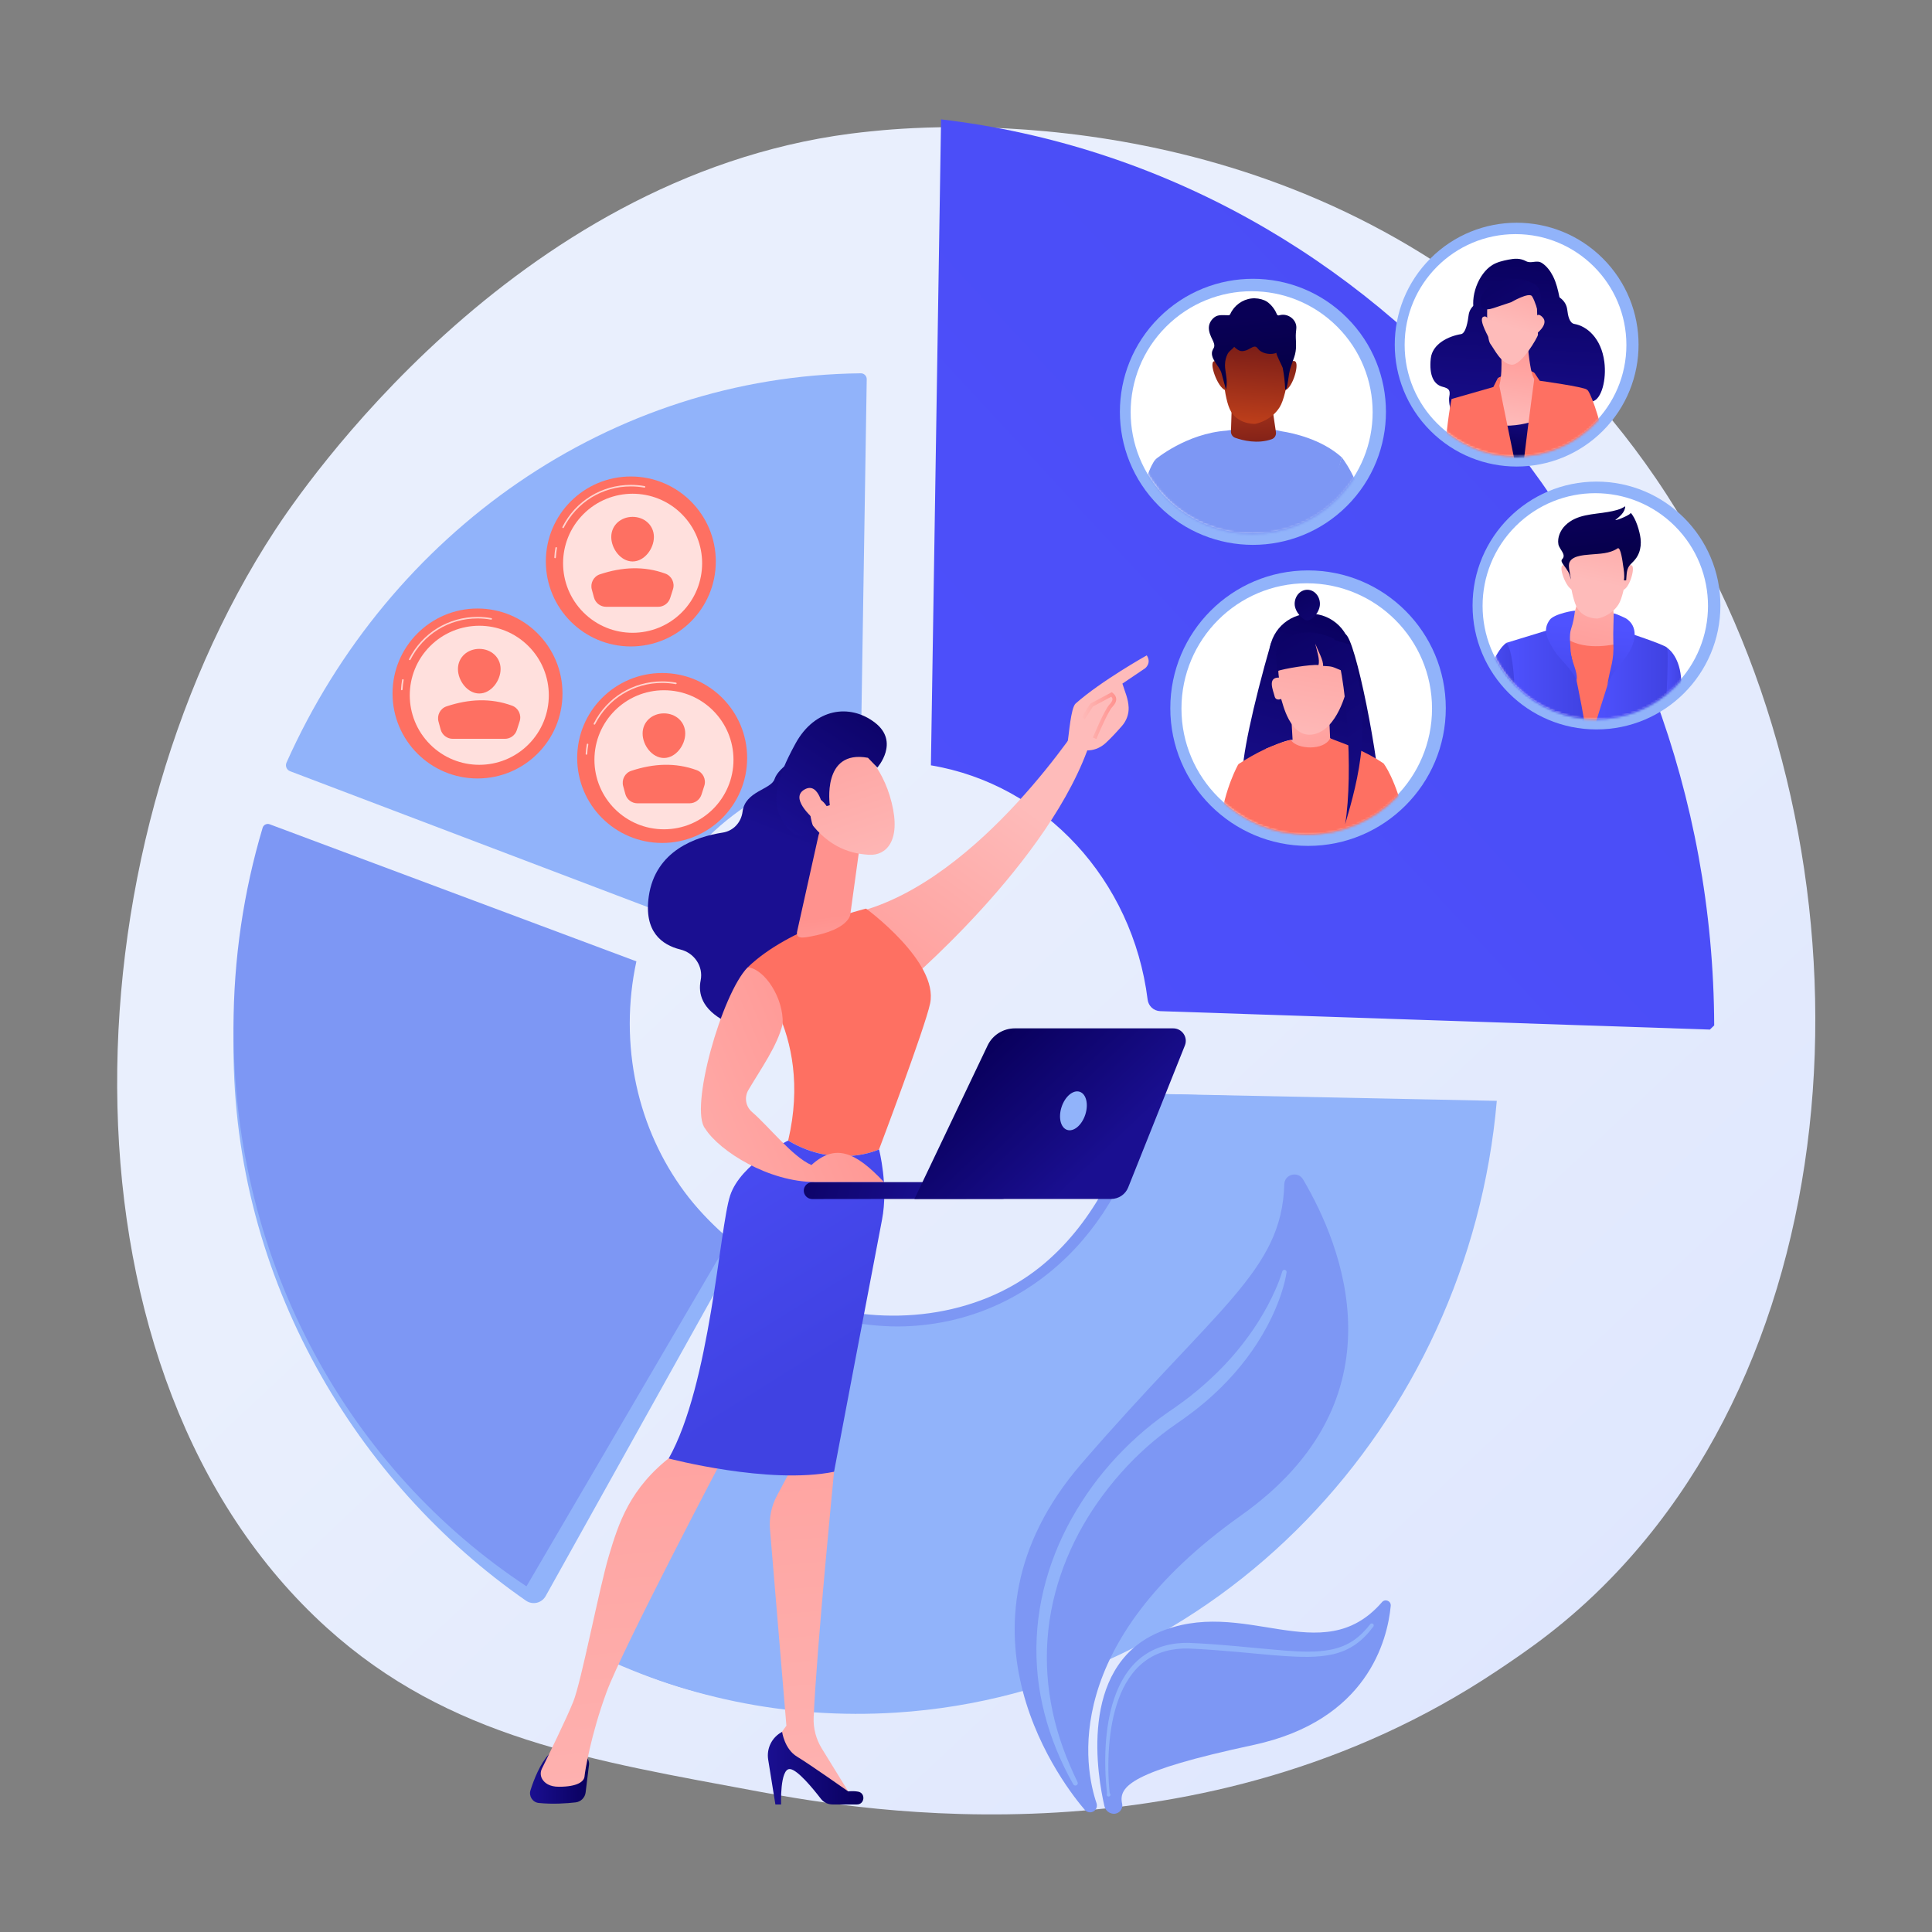 <?xml version="1.0" encoding="UTF-8"?> <svg xmlns="http://www.w3.org/2000/svg" width="874" height="874" viewBox="0 0 874 874" fill="none"><rect x="0" y="0" width="874" height="874" fill="#808080" stroke="none"/><path d="M728.787 713.97C708.791 734.581 690.9 746.697 677.201 755.843C543.602 845.048 390.884 819.337 343.667 810.55C267.489 796.371 203.184 786.369 147.935 736.453C22.391 623.03 28.497 386.42 124.428 239.85C135.803 222.471 231.588 80.488 384.636 60.481C388.38 59.991 391.173 59.713 393.619 59.454C417.295 56.947 564.013 43.717 683.646 143.945C700.771 158.293 728.33 184.171 753.886 223.641C847.33 367.958 847.627 591.475 728.787 713.97Z" fill="url(#paint0_linear_41_6)"></path><path d="M296.039 411.498C314.625 375.396 349.193 349.944 389.346 345.397L392.093 171.566C392.116 170.081 390.911 168.858 389.426 168.874C276.174 170.101 176.244 240.587 129.606 344.992C128.928 346.511 129.678 348.292 131.233 348.883L296.039 411.498Z" fill="#91B3FA"></path><path d="M519.824 494.78C517.5 494.718 515.419 496.198 514.724 498.418C512.779 504.633 509.225 516.557 508.643 518.066C505.812 525.401 502.495 532.557 498.611 539.396C491.407 552.079 482.194 563.703 470.828 572.907C442.021 596.235 400.609 600.569 366.068 589.023C365.083 588.694 364.108 588.34 363.135 587.977C361.336 587.304 359.317 588.051 358.393 589.735L271.297 748.57C313.589 769.778 353.388 775.324 403.321 772.124C548.393 762.827 662.31 645.035 674.953 498.962L519.824 494.78Z" fill="#7D97F4"></path><path d="M519.824 494.781C510.381 552.744 467.544 598.035 409.334 600.011C392.957 600.568 373.418 596.763 359.054 590.945C357.556 590.338 355.84 590.951 355.028 592.348L265.504 746.354C307.796 767.563 355.554 777.943 405.486 774.744C550.558 765.446 664.475 644.079 677.119 498.006L519.824 494.781Z" fill="#91B3FA"></path><path d="M246.844 722.038L333.525 566.567C334.138 565.466 333.878 564.092 332.914 563.28C306.228 540.807 284.893 510.676 284.893 471.603C284.893 461.966 280.62 447.939 282.578 438.897L119.565 380.607C110.516 410.042 105.63 441.37 105.63 473.831C105.63 578.767 161.387 671.059 237.945 724.112C240.938 726.186 245.071 725.219 246.844 722.038Z" fill="#91B3FA"></path><path d="M238.176 717.621L328.004 564.073C329.145 562.122 328.752 559.635 327.055 558.142C301.287 535.479 284.893 501.411 284.893 462.974C284.893 453.337 285.934 443.942 287.892 434.9L122.006 372.891C120.685 372.397 119.213 373.12 118.81 374.472C110.245 403.18 105.631 433.656 105.631 465.202C105.631 572.691 158.741 665.249 238.176 717.621Z" fill="#7D97F4"></path><path d="M421.124 346.223C472.542 354.823 512.414 398.118 519.168 452.221C519.53 455.115 521.919 457.327 524.833 457.424L773.519 465.759C774.292 465.009 774.7 464.614 775.472 463.865C774.712 255.826 625.537 77.591 425.717 54L421.124 346.223Z" fill="url(#paint1_linear_41_6)"></path><path d="M609.35 228.862C632.853 205.359 632.853 167.253 609.35 143.751C585.847 120.248 547.742 120.248 524.239 143.751C500.736 167.253 500.736 205.359 524.239 228.862C547.742 252.364 585.847 252.364 609.35 228.862Z" fill="#91B3FA"></path><path d="M604.928 225.189C626.304 203.813 626.304 169.155 604.928 147.779C583.552 126.403 548.895 126.403 527.519 147.779C506.143 169.155 506.143 203.813 527.519 225.189C548.895 246.565 583.552 246.565 604.928 225.189Z" fill="white"></path><mask id="mask0_41_6" style="mask-type:luminance" maskUnits="userSpaceOnUse" x="511" y="132" width="111" height="110"><path d="M605.242 225.618C626.618 204.242 626.618 169.584 605.242 148.208C583.866 126.832 549.208 126.832 527.832 148.208C506.456 169.584 506.456 204.242 527.832 225.618C549.208 246.994 583.866 246.994 605.242 225.618Z" fill="white"></path></mask><g mask="url(#mask0_41_6)"><path d="M536.393 240.222C537.255 236.219 537.937 233.599 537.937 233.599L522.722 207.832C522.722 207.832 517.797 212.817 514.845 234.535C514.436 237.543 516.774 240.222 519.81 240.222L536.393 240.222Z" fill="#7D97F4"></path><path d="M618.685 234.449C614.46 215.618 606.939 206.852 606.939 206.852L597.417 238.398C597.417 238.398 597.705 239.021 598.145 240.222H614.065C617.098 240.222 619.35 237.409 618.685 234.449Z" fill="#7D97F4"></path><path d="M536.276 240.222C551.918 245.975 573.171 245.171 597.97 240.222C598.552 237.82 599.342 235.235 600.395 232.261L606.939 206.844C597.767 198.621 584.874 195.905 579.914 195.134C568.388 192.276 554.916 194.809 554.916 194.809C536.65 196.083 522.722 207.805 522.722 207.805L534.04 233.562C534.934 235.729 535.68 237.953 536.276 240.222Z" fill="#7D97F4"></path><path d="M557.255 182.391L556.866 195.229C556.828 196.499 557.615 197.642 558.813 198.065C562.095 199.223 568.89 200.983 575.33 198.677C576.629 198.212 577.411 196.882 577.21 195.517L575.28 182.391H557.255Z" fill="url(#paint2_linear_41_6)"></path><path d="M552.501 160.837C552.501 160.837 553.255 178.18 556.271 184.967C559.287 191.753 566.828 191.753 567.582 191.753C568.336 191.753 575.122 190.245 578.893 184.213C582.663 178.18 584.171 158.575 584.171 158.575C584.171 158.575 577.385 151.034 568.336 150.28C559.287 149.526 552.501 157.067 552.501 160.837Z" fill="url(#paint3_linear_41_6)"></path><path d="M580.88 167.097C580.88 167.097 584.34 161.907 586.071 163.637C587.801 165.367 584.34 176.614 580.88 176.614C577.42 176.614 580.88 167.097 580.88 167.097Z" fill="url(#paint4_linear_41_6)"></path><path d="M554.927 167.963C554.927 167.963 550.601 161.907 548.871 163.637C547.14 165.367 551.466 176.614 554.927 176.614V167.963Z" fill="url(#paint5_linear_41_6)"></path><path d="M586.308 156.59C586.329 155.416 586.263 154.204 586.203 152.821C586.144 151.439 586.272 150.057 586.42 148.682C586.845 144.718 582.707 141.579 578.961 142.573C578.673 142.65 578.362 142.747 578.084 142.639C577.736 142.503 577.583 142.107 577.444 141.761C576.579 139.603 574.277 136.813 572.097 135.901C570.223 135.116 568.153 134.788 566.131 135.019C562.06 135.485 558.319 138.203 556.617 141.93C556.521 142.14 556.421 142.366 556.226 142.489C556.049 142.601 555.828 142.607 555.619 142.61C553.579 142.637 551.225 142.19 549.501 143.446C548.039 144.511 546.972 146.168 546.868 148.001C546.754 150.002 547.616 151.918 548.503 153.716C549.039 154.805 549.605 156.051 549.174 157.186C549.042 157.535 548.824 157.843 548.656 158.176C546.798 161.864 551.679 165.493 552.58 168.801C553.264 171.312 553.947 173.823 554.631 176.333C554.936 174.73 555.023 173.085 554.887 171.458C554.7 169.219 554.095 167.008 554.175 164.762C554.233 163.146 554.606 161.551 555.351 160.112C556.065 158.728 557.369 158.118 558.343 156.907C559.245 157.748 560.227 158.629 561.448 158.807C562.215 158.918 562.994 158.735 563.735 158.503C564.855 158.153 566.445 156.888 567.533 156.802C568.616 156.716 568.995 157.855 569.713 158.457C571.707 160.132 575.102 160.595 577.492 159.596C576.938 159.827 580.174 165.865 580.279 166.411C580.894 169.624 581.266 172.884 581.391 176.153C581.649 176.342 581.94 175.957 582.023 175.648C582.611 173.47 582.793 171.206 583.173 168.983C583.602 166.47 584.62 164.103 585.438 161.701C586.076 159.826 586.279 158.247 586.308 156.59Z" fill="url(#paint6_linear_41_6)"></path></g><path d="M725.103 194.903C746.639 173.367 746.639 138.45 725.103 116.914C703.566 95.377 668.649 95.377 647.113 116.913C625.577 138.45 625.577 173.367 647.113 194.903C668.649 216.44 703.566 216.44 725.103 194.903Z" fill="#91B3FA"></path><path d="M685.592 206.225C713.293 206.225 735.749 183.769 735.749 156.068C735.749 128.367 713.293 105.91 685.592 105.91C657.891 105.91 635.435 128.367 635.435 156.068C635.435 183.769 657.891 206.225 685.592 206.225Z" fill="white"></path><mask id="mask1_41_6" style="mask-type:luminance" maskUnits="userSpaceOnUse" x="635" y="106" width="102" height="101"><path d="M685.879 206.618C713.58 206.618 736.036 184.162 736.036 156.461C736.036 128.76 713.58 106.304 685.879 106.304C658.178 106.304 635.722 128.76 635.722 156.461C635.722 184.162 658.178 206.618 685.879 206.618Z" fill="white"></path></mask><g mask="url(#mask1_41_6)"><path d="M674.837 145.172C671.661 145.172 668.368 145.577 667.125 141.752C664.784 134.548 668.716 123.778 675.163 119.856C677.319 118.545 679.833 117.971 682.308 117.474C685.219 116.89 687.734 116.744 690.358 118.156C692.779 119.458 695.13 117.365 697.639 119.037C699.772 120.457 701.408 122.695 702.548 124.956C704.037 127.909 704.81 131.164 705.459 134.406C705.606 135.14 705.747 135.901 705.583 136.632C705.446 137.244 705.104 137.788 704.763 138.316C702.16 142.347 698.695 145.172 693.684 145.172C693.684 145.172 674.92 145.172 674.837 145.172Z" fill="url(#paint7_linear_41_6)"></path><path d="M674.199 132.492C674.199 132.492 674.774 133.694 671.034 135.574C668.949 136.621 664.893 138.17 664.358 142.694C664.082 145.029 663.169 150.795 660.947 151.152C655.413 152.04 647.944 155.494 647.247 162.209C646.447 169.916 648.664 173.961 652.588 174.969C655.47 175.709 656.2 176.484 655.617 179.53C655.058 182.451 657.274 192.934 662.108 195.605C672.942 201.59 682.379 174.321 682.379 174.321L684.596 139.114L674.199 132.492Z" fill="url(#paint8_linear_41_6)"></path><path d="M698.992 129.413C698.992 129.413 698.408 130.687 702.215 132.678C704.337 133.788 708.467 135.429 709.012 140.222C709.293 142.696 709.952 146.173 712.214 146.551C717.848 147.491 724.377 152.981 725.766 163.638C726.827 171.773 724.512 180.497 720.517 181.565C717.583 182.349 717.804 180.794 718.398 184.022C718.967 187.117 717.631 185.922 712.709 188.752C701.68 195.092 690.666 173.73 690.666 173.73L688.408 136.429L698.992 129.413Z" fill="url(#paint9_linear_41_6)"></path><path d="M684.248 168.505C684.248 168.505 692.62 166.347 694.399 169.015C695.287 173.45 695.745 177.856 695.745 177.856L686.098 179.668L679.718 178.199L678.2 177.318L677.571 171.034C677.571 171.034 680.834 169.141 684.248 168.505Z" fill="url(#paint10_linear_41_6)"></path><path d="M674.205 146.129C674.205 146.129 672.859 142.091 670.84 143.437C668.821 144.783 673.871 153.374 673.871 153.374L674.205 146.129Z" fill="url(#paint11_linear_41_6)"></path><path d="M694.399 146.129C694.399 146.129 694.399 140.071 697.764 143.437C701.13 146.802 694.399 151.514 694.399 151.514V146.129Z" fill="url(#paint12_linear_41_6)"></path><path d="M726.099 201.143C723.281 187.541 719.235 176.91 717.957 176.294L710.316 195.2C710.316 195.2 708.773 200.833 708.897 207.828H720.65C724.173 207.828 726.814 204.593 726.099 201.143Z" fill="url(#paint13_linear_41_6)"></path><path d="M667.276 207.828C667.628 201.752 667.474 197.925 667.474 197.925L656.705 180.441C656.705 180.441 655.358 185.801 654.012 199.936C653.949 200.593 653.89 201.261 653.833 201.939C653.567 205.109 656.073 207.828 659.254 207.828H667.276Z" fill="url(#paint14_linear_41_6)"></path><path d="M682.184 207.866H693.911L697.091 174.44C697.091 174.44 694.399 173.746 693.053 169.035C691.706 164.323 691.033 154.89 691.033 154.89L678.918 157.577C678.918 157.577 680.264 170.404 677.571 176.461L682.184 207.866Z" fill="url(#paint15_linear_41_6)"></path><path d="M700.24 207.866L701.927 186.766C689.644 194.114 677.013 193.758 664.201 189.861L667.837 207.866H700.24Z" fill="url(#paint16_linear_41_6)"></path><path d="M685.062 207.828C681.422 190.271 677.571 171.055 677.571 171.055L675.552 175.083L656.705 180.484C657.628 184.791 660.445 196.643 663.278 207.828L685.062 207.828Z" fill="url(#paint17_linear_41_6)"></path><path d="M711.994 207.828C712.998 202.45 713.882 198.252 713.882 198.252L717.957 176.294C716.675 175.012 696.552 172.252 696.552 172.252L694.398 169.037C694.398 169.037 691.712 188.57 689.415 207.828H711.994V207.828Z" fill="url(#paint18_linear_41_6)"></path><path d="M672.859 136.706C672.859 136.706 672.186 152.86 674.206 155.553C676.225 158.245 678.917 164.303 683.629 164.976C688.341 165.649 695.745 152.187 695.745 151.514C695.745 150.841 695.072 133.341 695.072 133.341C695.072 133.341 680.936 121.898 672.859 136.706Z" fill="url(#paint19_linear_41_6)"></path><path d="M670.167 134.013C670.167 134.013 667.475 142.091 675.552 139.398C683.629 136.706 683.629 136.706 683.629 136.706C683.629 136.706 691.706 131.994 693.053 134.014C694.399 136.033 695.745 141.006 695.745 141.006C695.745 141.006 698.437 134.014 695.745 129.975C693.053 125.936 676.225 122.571 670.167 134.013Z" fill="url(#paint20_linear_41_6)"></path></g><path d="M591.737 382.67C626.152 382.67 654.051 354.771 654.051 320.356C654.051 285.94 626.152 258.041 591.737 258.041C557.321 258.041 529.422 285.94 529.422 320.356C529.422 354.771 557.321 382.67 591.737 382.67Z" fill="#91B3FA"></path><path d="M591.146 377.215C622.447 377.215 647.821 351.84 647.821 320.54C647.821 289.239 622.447 263.864 591.146 263.864C559.845 263.864 534.47 289.239 534.47 320.54C534.47 351.84 559.845 377.215 591.146 377.215Z" fill="white"></path><mask id="mask2_41_6" style="mask-type:luminance" maskUnits="userSpaceOnUse" x="534" y="264" width="115" height="114"><path d="M591.47 377.659C622.771 377.659 648.146 352.285 648.146 320.984C648.146 289.683 622.771 264.309 591.47 264.309C560.169 264.309 534.795 289.683 534.795 320.984C534.795 352.285 560.169 377.659 591.47 377.659Z" fill="white"></path></mask><g mask="url(#mask2_41_6)"><path d="M592.709 314.591C602.918 314.591 611.195 306.315 611.195 296.106C611.195 285.897 602.918 277.621 592.709 277.621C582.5 277.621 574.224 285.897 574.224 296.106C574.224 306.315 582.5 314.591 592.709 314.591Z" fill="url(#paint21_linear_41_6)"></path><path d="M574.956 290.945C566.826 319.06 561.298 344.619 562.195 351.806L585.898 349.304L588.647 297.299L574.956 290.945Z" fill="url(#paint22_linear_41_6)"></path><path d="M601.195 288.042L597.942 351.611L624.763 365.893C624.201 344.169 613.102 288.346 608.559 286.849L601.195 288.042Z" fill="url(#paint23_linear_41_6)"></path><path d="M601.201 322.468L601.981 339.781L585.19 342.309L584.132 324.135L601.201 322.468Z" fill="url(#paint24_linear_41_6)"></path><path d="M609.165 312.042C609.165 312.042 605.141 330.016 594.252 332.176C583.363 334.335 580.137 317.4 579.563 316.183C579.563 316.183 577.128 317.331 576.581 314.91C576.034 312.489 573.162 306.401 578.579 306.525C578.579 306.525 577.513 300.479 579.388 297.511C581.262 294.543 585.038 287.403 592.822 289.387C600.605 291.372 613.046 297.921 609.165 312.042Z" fill="url(#paint25_linear_41_6)"></path><path d="M601.72 333.993L612.369 339.64L598.423 354.943L572.641 338.726C576.568 337.259 580.43 335.289 583.958 334.703L601.72 333.993Z" fill="url(#paint26_linear_41_6)"></path><path d="M579.189 290.446C575.55 295.536 578.411 300.051 577.434 303.705C580.958 302.424 592.862 300.509 596.444 300.861C597.185 298.426 595.731 294.375 594.986 291.181C596.149 294.214 598.805 298.856 598.523 301.251C603.334 301.472 602.349 301.539 607.756 303.705L603.546 289.025C594.172 284.645 586.074 285.203 579.189 290.446Z" fill="url(#paint27_linear_41_6)"></path><path d="M597.109 273.192C597.109 276.722 593.787 280.683 591.393 280.683C589.421 280.683 585.677 276.722 585.677 273.192C585.677 269.662 588.236 266.801 591.393 266.801C594.55 266.801 597.109 269.662 597.109 273.192Z" fill="url(#paint28_linear_41_6)"></path><path d="M620.01 377.954L625.873 345.341C617.898 339.916 610.504 337.334 601.72 334.005C598.997 339.666 586.559 339.105 583.957 334.708C575.685 336.808 567.811 340.692 560.198 345.722L568.221 377.954H620.01Z" fill="url(#paint29_linear_41_6)"></path><path d="M636.092 372.186C631.343 351.882 625.873 345.341 625.873 345.341L617.101 372.035C617.101 372.035 618.158 374.165 619.547 377.954H631.51C634.538 377.954 636.781 375.134 636.092 372.186Z" fill="url(#paint30_linear_41_6)"></path><path d="M568.803 377.954C569.773 374.468 571.068 370.809 572.75 367.059L560.198 345.73C560.198 345.73 554.007 356.484 551.958 372.682C551.604 375.481 553.797 377.954 556.619 377.954H568.803Z" fill="url(#paint31_linear_41_6)"></path><path d="M602.995 289.352C609.215 305.078 612.322 349.431 608.522 372.889C614.468 352.412 621.875 326.439 610.558 291.514L602.995 289.352Z" fill="url(#paint32_linear_41_6)"></path></g><path d="M722.22 329.983C753.18 329.983 778.278 304.885 778.278 273.925C778.278 242.965 753.18 217.867 722.22 217.867C691.26 217.867 666.162 242.965 666.162 273.925C666.162 304.885 691.26 329.983 722.22 329.983Z" fill="#91B3FA"></path><path d="M757.732 310.145C777.643 290.234 777.643 257.953 757.732 238.042C737.821 218.131 705.54 218.131 685.629 238.042C665.718 257.953 665.718 290.234 685.629 310.145C705.54 330.056 737.821 330.056 757.732 310.145Z" fill="white"></path><mask id="mask3_41_6" style="mask-type:luminance" maskUnits="userSpaceOnUse" x="670" y="223" width="103" height="103"><path d="M758.024 310.545C777.935 290.634 777.935 258.353 758.024 238.442C738.113 218.531 705.832 218.531 685.921 238.442C666.01 258.353 666.01 290.634 685.921 310.545C705.832 330.456 738.113 330.456 758.024 310.545Z" fill="white"></path></mask><g mask="url(#mask3_41_6)"><path d="M755.926 330.699C758.768 330.699 761.067 328.384 761.048 325.542C760.993 317.401 760.828 310.248 760.448 306.3C759.479 296.223 754.132 293.026 754.132 293.026L751.408 330.699H755.926Z" fill="url(#paint33_linear_41_6)"></path><path d="M742.77 330.699C742.372 309.595 741.982 292.141 741.982 292.141C732.425 286.26 697.141 286.999 697.141 286.999C697.141 286.999 694.691 307.358 691.897 330.699H742.77Z" fill="url(#paint34_linear_41_6)"></path><path d="M684.498 330.699H717.335C716.279 320.496 707.8 282.75 707.8 282.75L681.462 290.81C681.462 290.81 683.542 314.345 683.542 321.695C683.542 323.379 684.015 326.646 684.498 330.699Z" fill="url(#paint35_linear_41_6)"></path><path d="M685.486 330.699C685.603 318.26 685.381 295.317 681.463 290.839C681.463 290.839 676.388 293.45 671.243 310.357C669.758 315.237 668.408 319.869 667.152 324.281C666.236 327.499 668.655 330.699 672.001 330.699L685.486 330.699Z" fill="url(#paint36_linear_41_6)"></path><path d="M753.143 330.699C754.091 312.809 754.918 293.747 754.132 292.961C752.662 291.491 734.998 285.724 734.998 285.724C734.998 285.724 723.49 320.916 720.817 330.699H753.143Z" fill="url(#paint37_linear_41_6)"></path><path d="M708.903 288.992L713.313 273.555H729.485L731.69 291.198C731.69 291.198 717.724 294.873 708.903 288.992Z" fill="url(#paint38_linear_41_6)"></path><path d="M708.903 253.504C708.903 253.504 710.423 268.27 712.985 274.037C715.548 279.803 721.955 279.803 722.596 279.803C723.237 279.803 729.003 278.522 732.207 273.396C735.411 268.27 736.692 251.611 736.692 251.611C736.692 251.611 730.926 245.204 723.237 244.564C715.548 243.923 708.903 250.3 708.903 253.504Z" fill="url(#paint39_linear_41_6)"></path><path d="M733.896 258.854C733.896 258.854 736.836 254.443 738.306 255.913C739.776 257.384 736.836 266.94 733.896 266.94C730.955 266.94 733.896 258.854 733.896 258.854Z" fill="url(#paint40_linear_41_6)"></path><path d="M711.843 259.589C711.843 259.589 708.167 254.443 706.697 255.913C705.227 257.383 708.902 266.94 711.843 266.94V259.589Z" fill="url(#paint41_linear_41_6)"></path><path d="M741.44 250.103C742.216 248.082 742.419 245.828 742.167 243.665C741.787 240.401 740.032 234.348 737.603 231.919C738.294 232.61 731.704 235.397 730.688 235.297C732.668 233.684 735.134 231.838 735.224 229.023C732.931 230.566 730.134 231.127 727.412 231.607C720.619 232.804 713.321 232.553 708.095 237.692C705.912 239.839 704.432 243.154 704.992 246.251C705.4 248.512 708.766 250.895 706.695 252.975C705.231 254.445 709.667 257.121 710.387 261.294C710.439 261.594 710.492 261.905 710.579 262.19C710.515 260.056 709.696 257.763 709.748 255.689C709.854 251.432 716.271 251.133 719.409 250.851C723.586 250.476 728.139 250.512 731.753 248.072C733.223 247.079 734.155 255.099 734.218 255.493C734.583 257.774 735.015 260.222 734.631 262.529L735.643 262.529C735.936 259.824 735.667 257.235 737.656 255.266C738.616 254.315 739.583 253.356 740.338 252.235C740.788 251.567 741.153 250.851 741.44 250.103Z" fill="url(#paint42_linear_41_6)"></path><path d="M712.529 276.301C711.968 279.681 711.796 281.312 710.721 284.565C709.75 287.502 710.464 291.594 710.522 294.68C710.604 298.99 713.953 303.704 713.219 307.942C711.344 302.672 705.619 298.572 702.688 293.651C699.826 288.845 697.782 284.964 701.054 280.427C703.083 277.613 712.572 276.038 712.529 276.301Z" fill="url(#paint43_linear_41_6)"></path><path d="M729.841 290.434C730.246 299.407 728.486 301.23 727.06 310.298C728.976 304.17 733.294 300.952 736.692 295.489C740.042 290.104 741.127 283.393 735.643 279.803C735.268 279.558 729.964 277.102 729.988 277.578C730.055 278.889 729.666 286.545 729.841 290.434Z" fill="url(#paint44_linear_41_6)"></path></g><path d="M216.017 352.164C237.247 352.164 254.458 334.954 254.458 313.723C254.458 292.493 237.247 275.282 216.017 275.282C194.786 275.282 177.576 292.493 177.576 313.723C177.576 334.954 194.786 352.164 216.017 352.164Z" fill="url(#paint45_linear_41_6)"></path><path d="M216.017 350.886C236.542 350.886 253.18 334.248 253.18 313.724C253.18 293.199 236.542 276.561 216.017 276.561C195.492 276.561 178.854 293.199 178.854 313.724C178.854 334.248 195.492 350.886 216.017 350.886Z" fill="url(#paint46_linear_41_6)"></path><path opacity="0.7" d="M181.759 312.255C181.753 312.255 181.747 312.255 181.74 312.254C181.547 312.244 181.397 312.078 181.407 311.885C181.484 310.426 181.653 308.962 181.911 307.531C181.946 307.34 182.127 307.213 182.32 307.248C182.511 307.282 182.638 307.465 182.604 307.656C182.351 309.058 182.185 310.493 182.11 311.921C182.1 312.109 181.945 312.255 181.759 312.255Z" fill="white"></path><path opacity="0.7" d="M185.372 298.638C185.319 298.638 185.265 298.626 185.214 298.6C185.04 298.512 184.971 298.301 185.059 298.127C190.993 286.37 202.856 279.066 216.017 279.066C218.117 279.066 220.22 279.255 222.269 279.629C222.46 279.663 222.587 279.847 222.552 280.038C222.517 280.229 222.336 280.357 222.143 280.321C220.136 279.955 218.074 279.77 216.017 279.77C203.123 279.77 191.502 286.926 185.687 298.444C185.625 298.567 185.501 298.638 185.372 298.638Z" fill="white"></path><path opacity="0.78" d="M239.063 336.773C251.346 324.49 251.346 304.575 239.063 292.291C226.779 280.008 206.864 280.008 194.581 292.291C182.297 304.575 182.297 324.49 194.581 336.773C206.864 349.057 226.779 349.057 239.063 336.773Z" fill="white"></path><path d="M226.457 302.648C226.457 307.974 222.139 313.723 216.813 313.723C211.487 313.723 207.17 307.974 207.17 302.648C207.17 297.322 211.487 293.543 216.813 293.543C222.139 293.543 226.457 297.322 226.457 302.648Z" fill="url(#paint47_linear_41_6)"></path><path d="M204.846 334.229H228.387C230.865 334.229 233.059 332.627 233.814 330.267L235.081 326.307C236.009 323.408 234.501 320.27 231.642 319.225C222.062 315.722 212.155 316.171 202.007 319.548C199.164 320.494 197.586 323.535 198.371 326.426L199.346 330.022C200.02 332.505 202.273 334.229 204.846 334.229Z" fill="url(#paint48_linear_41_6)"></path><path d="M285.373 292.439C306.604 292.439 323.815 275.228 323.815 253.997C323.815 232.767 306.604 215.556 285.373 215.556C264.143 215.556 246.932 232.767 246.932 253.997C246.932 275.228 264.143 292.439 285.373 292.439Z" fill="url(#paint49_linear_41_6)"></path><path d="M285.373 291.16C305.898 291.16 322.536 274.522 322.536 253.997C322.536 233.473 305.898 216.834 285.373 216.834C264.849 216.834 248.21 233.473 248.21 253.997C248.21 274.522 264.849 291.16 285.373 291.16Z" fill="url(#paint50_linear_41_6)"></path><path opacity="0.7" d="M251.116 252.529C251.11 252.529 251.103 252.529 251.097 252.529C250.903 252.518 250.754 252.353 250.764 252.159C250.84 250.701 251.01 249.236 251.268 247.806C251.302 247.615 251.484 247.488 251.676 247.522C251.868 247.557 251.995 247.739 251.96 247.931C251.707 249.332 251.541 250.767 251.467 252.196C251.457 252.383 251.302 252.529 251.116 252.529Z" fill="white"></path><path opacity="0.7" d="M254.729 238.912C254.676 238.912 254.622 238.9 254.571 238.874C254.397 238.786 254.328 238.574 254.415 238.401C260.35 226.644 272.212 219.34 285.374 219.34C287.473 219.34 289.577 219.529 291.626 219.903C291.817 219.937 291.944 220.121 291.909 220.311C291.874 220.503 291.692 220.631 291.499 220.595C289.492 220.229 287.431 220.044 285.374 220.044C272.48 220.044 260.858 227.2 255.044 238.718C254.982 238.841 254.858 238.912 254.729 238.912Z" fill="white"></path><path opacity="0.78" d="M308.42 277.048C320.703 264.765 320.703 244.85 308.42 232.566C296.136 220.283 276.221 220.283 263.938 232.566C251.654 244.85 251.654 264.765 263.938 277.048C276.221 289.332 296.136 289.332 308.42 277.048Z" fill="white"></path><path d="M295.813 242.922C295.813 248.248 291.496 253.997 286.17 253.997C280.844 253.997 276.526 248.248 276.526 242.922C276.526 237.596 280.844 233.817 286.17 233.817C291.496 233.817 295.813 237.596 295.813 242.922Z" fill="url(#paint51_linear_41_6)"></path><path d="M274.202 274.503H297.744C300.222 274.503 302.416 272.901 303.171 270.541L304.438 266.582C305.365 263.682 303.857 260.544 300.999 259.499C291.418 255.996 281.512 256.445 271.364 259.822C268.521 260.768 266.943 263.809 267.728 266.7L268.703 270.296C269.376 272.779 271.63 274.503 274.202 274.503Z" fill="url(#paint52_linear_41_6)"></path><path d="M299.552 381.338C320.782 381.338 337.993 364.127 337.993 342.897C337.993 321.666 320.782 304.456 299.552 304.456C278.322 304.456 261.111 321.666 261.111 342.897C261.111 364.127 278.322 381.338 299.552 381.338Z" fill="url(#paint53_linear_41_6)"></path><path d="M299.552 380.059C320.077 380.059 336.715 363.421 336.715 342.896C336.715 322.372 320.077 305.733 299.552 305.733C279.027 305.733 262.389 322.372 262.389 342.896C262.389 363.421 279.027 380.059 299.552 380.059Z" fill="url(#paint54_linear_41_6)"></path><path opacity="0.7" d="M265.294 341.428C265.288 341.428 265.282 341.428 265.276 341.428C265.082 341.417 264.932 341.252 264.943 341.058C265.019 339.6 265.188 338.135 265.446 336.705C265.481 336.514 265.662 336.386 265.855 336.421C266.046 336.456 266.173 336.638 266.139 336.83C265.886 338.231 265.72 339.666 265.645 341.095C265.635 341.282 265.48 341.428 265.294 341.428Z" fill="white"></path><path opacity="0.7" d="M268.908 327.81C268.854 327.81 268.8 327.798 268.749 327.773C268.576 327.685 268.506 327.473 268.594 327.3C274.529 315.543 286.391 308.239 299.552 308.239C301.652 308.239 303.755 308.428 305.804 308.802C305.995 308.836 306.122 309.02 306.087 309.21C306.052 309.402 305.871 309.53 305.678 309.494C303.671 309.128 301.61 308.943 299.552 308.943C286.658 308.943 275.037 316.099 269.222 327.617C269.16 327.74 269.036 327.81 268.908 327.81Z" fill="white"></path><path opacity="0.78" d="M300.362 375.16C317.733 375.16 331.815 361.078 331.815 343.706C331.815 326.335 317.733 312.253 300.362 312.253C282.99 312.253 268.908 326.335 268.908 343.706C268.908 361.078 282.99 375.16 300.362 375.16Z" fill="white"></path><path d="M309.992 331.821C309.992 337.147 305.674 342.897 300.348 342.897C295.022 342.897 290.705 337.147 290.705 331.821C290.705 326.495 295.022 322.716 300.348 322.716C305.674 322.717 309.992 326.495 309.992 331.821Z" fill="url(#paint55_linear_41_6)"></path><path d="M288.381 363.402H311.922C314.4 363.402 316.594 361.8 317.349 359.44L318.616 355.481C319.544 352.582 318.035 349.443 315.177 348.398C305.596 344.895 295.69 345.344 285.542 348.721C282.699 349.667 281.121 352.708 281.906 355.6L282.881 359.195C283.555 361.678 285.808 363.402 288.381 363.402Z" fill="url(#paint56_linear_41_6)"></path><path d="M362.957 341.369C362.957 341.369 352.337 346.535 350.385 352.469C348.818 357.23 337.075 357.844 335.915 367.208C335.316 372.043 331.738 375.915 326.923 376.653C314.93 378.491 296.446 384.719 293.489 405.542C291.232 421.436 299.335 427.463 307.838 429.549C314.083 431.081 318.234 437.156 316.971 443.461C315.759 449.509 317.566 456.501 328.043 462.029C351.523 474.419 374.97 432.678 374.97 432.678L379.776 359.797L362.957 341.369Z" fill="url(#paint57_linear_41_6)"></path><path d="M490.715 324.091C490.715 324.091 443.835 398.241 388.09 412.564C388.09 412.564 398.952 443.501 407.336 447.042C407.336 447.042 475.919 389.818 493.543 334.628L490.715 324.091Z" fill="url(#paint58_linear_41_6)"></path><path d="M266.448 798.357L264.928 810.848C264.64 813.217 262.774 815.091 260.403 815.362C256.399 815.819 249.973 816.288 243.687 815.623C240.927 815.331 239.136 812.537 239.976 809.893C241.509 805.071 244.313 797.833 248.355 793.573H262.211C264.772 793.574 266.757 795.814 266.448 798.357Z" fill="url(#paint59_linear_41_6)"></path><path d="M374.971 652.04L377.31 665.797C377.31 665.797 369.478 745.125 368.085 776.856C367.867 781.831 369.153 786.747 371.764 790.987L385.382 813.101L350.773 792.678L350.084 788.455L355.749 780.665L348.328 691.798C347.892 686.578 348.97 681.342 351.431 676.718L358.59 663.269L374.971 652.04Z" fill="url(#paint60_linear_41_6)"></path><path d="M387.661 816.305H376.617C374.549 816.305 372.6 815.356 371.339 813.717C367.896 809.243 360.762 800.515 357.351 800.287C352.759 799.98 353.347 816.305 353.347 816.305H350.773L347.512 796.02C346.692 790.916 349.23 785.86 353.813 783.468C353.813 783.468 354.863 791.231 360.555 794.665C366.246 798.098 383.716 810.395 383.716 810.395C383.716 810.395 385.855 810.09 388.205 810.514C391.689 811.144 391.203 816.305 387.661 816.305Z" fill="url(#paint61_linear_41_6)"></path><path d="M327.567 658.574C327.567 658.574 281.687 745.604 274.394 765.474C267.101 785.345 264.546 801.921 264.448 803.491C264.295 805.943 261.244 808.296 252.835 808.296C248.495 808.296 246.37 806.556 245.329 804.873C244.441 803.436 244.395 801.638 245.144 800.124C247.797 794.753 256.22 777.589 259.339 769.804C263.063 760.509 271.074 718.386 275.467 703.74C279.861 689.095 284.827 673.208 303.959 658.574C303.959 658.574 317.093 645.711 327.567 658.574Z" fill="url(#paint62_linear_41_6)"></path><path d="M356.55 515.971C368.385 465.822 338.403 437.458 338.403 437.458C357.321 419.299 391.789 411.036 391.789 411.036C391.789 411.036 424.679 435.081 420.777 453.902C418.491 464.933 397.659 519.975 397.659 519.975C397.659 519.975 378.396 529.092 356.55 515.971Z" fill="url(#paint63_linear_41_6)"></path><path d="M330.31 540.799C335.127 526.289 356.55 515.971 356.55 515.971C378.396 529.092 397.659 519.975 397.659 519.975C397.659 519.975 401.979 536.488 398.997 551.833C396.016 567.178 377.31 665.797 377.31 665.797C347.834 671.769 302.502 659.788 302.502 659.788C321.277 626.456 325.494 555.309 330.31 540.799Z" fill="url(#paint64_linear_41_6)"></path><path d="M370.287 377.895L360.665 421.116C359.744 424.923 363.214 424.3 367.064 423.574C373.367 422.386 381.491 419.938 384.206 415.033C384.483 414.534 384.621 413.97 384.699 413.405L388.833 383.435C389.161 381.057 387.875 378.749 385.681 377.776L377.704 374.239C374.633 372.877 371.078 374.63 370.287 377.895Z" fill="url(#paint65_linear_41_6)"></path><path d="M388.717 338.495C388.717 338.495 398.961 345.429 403.363 363.088C407.765 380.747 400.612 387.081 393.279 386.693C385.946 386.305 375.315 384.038 366.103 371.369C356.892 358.701 375.294 330.022 388.717 338.495Z" fill="url(#paint66_linear_41_6)"></path><path d="M375.392 364.246C375.392 364.246 371.639 338.943 392.647 342.813L396.895 347.236C396.895 347.236 407.178 335.655 395.799 326.902C384.419 318.148 368.628 320.39 359.891 336.326C351.155 352.263 347.984 363.461 355.307 373.364C362.629 383.267 368.138 374.773 368.138 374.773C368.138 374.773 364.779 366.203 367.566 362.525C370.352 358.847 373.948 364.664 373.948 364.664L375.392 364.246Z" fill="url(#paint67_linear_41_6)"></path><path d="M372.521 366.414C372.521 366.414 370.668 353.395 364.019 357.117C357.371 360.838 366.416 369.278 370.042 372.149L372.521 366.414Z" fill="url(#paint68_linear_41_6)"></path><path d="M490.393 339.357C490.535 340.886 484.847 341.943 483.037 335.423C483.534 332.591 484.418 320.194 486.589 318.268C498.149 308.01 518.765 296.471 518.765 296.471C521.07 299.991 518.047 302.309 518.047 302.309L507.756 309.254C508.83 312.81 510.396 315.953 510.573 320.012C510.708 323.086 509.572 326.096 507.532 328.427C505.484 330.767 502.727 333.789 500.241 336.083C495.537 340.424 490.393 339.357 490.393 339.357Z" fill="url(#paint69_linear_41_6)"></path><path d="M495.983 334.303L494.41 333.655C494.619 333.147 499.557 321.146 501.946 318.65C502.853 317.703 503.291 316.892 503.251 316.238C503.231 315.884 503.056 315.535 502.723 315.179L494.396 319.632L490.718 325.391L489.285 324.474L493.201 318.34L502.955 313.125L503.395 313.484C504.382 314.29 504.892 315.156 504.95 316.134C505.022 317.298 504.442 318.505 503.177 319.828C501.377 321.707 497.373 330.913 495.983 334.303Z" fill="url(#paint70_linear_41_6)"></path><path d="M367.274 542.428C367.339 542.432 367.405 542.433 367.471 542.433L453.432 542.34C455.557 542.338 457.278 540.632 457.276 538.529C457.274 536.426 455.543 534.688 453.424 534.726L367.463 534.819C365.338 534.821 363.617 536.527 363.619 538.63C363.622 540.666 365.241 542.329 367.274 542.428Z" fill="url(#paint71_linear_41_6)"></path><path d="M530.708 465.205H459.119C453.838 465.205 449.031 468.221 446.778 472.947L413.682 542.383H502.648C506.052 542.383 509.11 540.325 510.36 537.194L536.024 472.941C537.507 469.229 534.742 465.205 530.708 465.205Z" fill="url(#paint72_linear_41_6)"></path><path d="M490.949 504.284C492.519 499.521 491.396 494.871 488.44 493.897C485.485 492.923 481.817 495.994 480.247 500.757C478.677 505.52 479.801 510.17 482.756 511.144C485.711 512.118 489.379 509.047 490.949 504.284Z" fill="#91B3FA"></path><path d="M338.28 437.561C326.551 449.397 311.67 501.858 319.053 510.62C325.554 520.821 347.689 534.707 368.766 534.726H399.864C386.797 520.842 377.799 517.32 367.083 527.029C358.58 523.396 347.555 509.321 340.196 503.038C337.306 500.57 336.624 496.362 338.557 493.091C344.403 483.193 351.735 473.018 354.066 463.163C354.567 451.613 346.02 438.395 338.28 437.561Z" fill="url(#paint73_linear_41_6)"></path><path d="M492.941 819.861C492.106 819.811 491.334 819.431 490.787 818.799C482.813 809.586 424.429 737.187 489.243 662.122C550.771 590.863 579.897 574.991 580.98 535.76C581.106 531.178 587.17 529.625 589.5 533.572C606.916 563.066 635.836 632.772 561.443 685.545C479.379 743.758 490.689 799.959 496.058 815.767C496.767 817.857 495.144 819.994 492.941 819.861Z" fill="#7D97F4"></path><path d="M503.71 820.511C501.734 820.392 500.071 819 499.623 817.072C496.573 803.948 487.804 754.711 523.367 738.806C562.517 721.297 597.82 756.33 625.193 724.774C626.634 723.113 629.352 724.261 629.143 726.45C627.661 741.97 618.604 778.341 566.969 789.404C511.703 801.246 505.9 808.125 507.625 815.986C508.157 818.41 506.187 820.66 503.71 820.511Z" fill="#7D97F4"></path><path d="M582.018 575.597C581.553 578.537 580.85 581.315 579.97 584.087C579.109 586.854 578.082 589.566 576.941 592.231C574.686 597.575 571.882 602.68 568.759 607.578C562.466 617.355 554.621 626.117 545.82 633.709C541.43 637.484 536.697 641.006 531.999 644.22C527.425 647.354 523.056 650.803 518.901 654.496C510.585 661.88 503.173 670.281 496.752 679.363C483.967 697.536 475.532 718.942 473.898 741.18C473.045 752.277 473.87 763.511 476.212 774.459C478.538 785.424 482.511 796.032 487.461 806.176C487.727 806.717 487.506 807.372 486.965 807.638C486.446 807.895 485.817 807.693 485.532 807.198C479.887 797.23 475.423 786.517 472.557 775.324C471.102 769.735 470.06 764.026 469.452 758.262C468.879 752.496 468.686 746.677 468.982 740.876C469.515 729.264 471.914 717.748 475.791 706.786C479.681 695.817 485.129 685.436 491.684 675.847C498.235 666.246 506.016 657.511 514.659 649.742C518.99 645.864 523.55 642.235 528.346 638.923C533.046 635.735 537.493 632.521 541.764 628.923C550.294 621.806 558.065 613.747 564.593 604.726C567.905 600.249 570.852 595.503 573.5 590.586C576.089 585.665 578.466 580.499 580.059 575.222L580.08 575.154C580.239 574.627 580.795 574.329 581.322 574.488C581.805 574.634 582.095 575.113 582.018 575.597Z" fill="#91B3FA"></path><path d="M500.715 811.68C500.849 811.187 500.762 810.744 500.712 810.286L500.567 808.921L500.33 806.188C500.196 804.364 500.098 802.538 500.041 800.711C499.929 797.055 499.966 793.393 500.181 789.736C500.631 782.432 501.727 775.101 504.135 768.092C506.514 761.133 510.399 754.361 516.425 749.674C519.429 747.37 522.883 745.63 526.52 744.605C530.152 743.55 533.936 743.149 537.669 743.196C552.332 743.789 566.79 745.505 581.245 746.694C588.441 747.22 595.728 747.624 602.642 746.144C604.359 745.759 606.041 745.251 607.662 744.592C609.263 743.895 610.829 743.101 612.271 742.104C615.179 740.141 617.672 737.568 619.861 734.758L619.867 734.749C620.169 734.362 620.727 734.292 621.114 734.594C621.496 734.891 621.568 735.439 621.281 735.826C619.072 738.793 616.501 741.575 613.416 743.756C611.887 744.862 610.214 745.761 608.498 746.549C606.764 747.299 604.966 747.883 603.143 748.332C595.785 749.981 588.339 749.609 581.068 749.163C573.773 748.679 566.545 747.877 559.305 747.257C552.088 746.632 544.791 746.053 537.628 745.754C534.097 745.678 530.559 746.027 527.193 746.973C523.82 747.892 520.648 749.459 517.861 751.554C512.242 755.756 508.409 762.058 505.988 768.75C503.536 775.477 502.318 782.652 501.743 789.842C501.465 793.444 501.362 797.063 501.406 800.68C501.43 802.489 501.493 804.298 501.593 806.105L501.778 808.811L501.897 810.161C501.942 810.607 501.956 811.068 502.209 811.477C502.448 811.865 502.328 812.373 501.94 812.612C501.553 812.852 501.044 812.732 500.805 812.344C500.68 812.142 500.653 811.908 500.71 811.696L500.715 811.68Z" fill="#91B3FA"></path><defs><linearGradient id="paint0_linear_41_6" x1="891.421" y1="945.303" x2="349.758" y2="368.694" gradientUnits="userSpaceOnUse"><stop stop-color="#DAE3FE"></stop><stop offset="1" stop-color="#E9EFFD"></stop></linearGradient><linearGradient id="paint1_linear_41_6" x1="195.931" y1="632.923" x2="1834.5" y2="-881.267" gradientUnits="userSpaceOnUse"><stop stop-color="#4F52FF"></stop><stop offset="1" stop-color="#4042E2"></stop></linearGradient><linearGradient id="paint2_linear_41_6" x1="565.262" y1="167.942" x2="568.626" y2="219.95" gradientUnits="userSpaceOnUse"><stop stop-color="#C4421B"></stop><stop offset="1" stop-color="#5C0E16"></stop></linearGradient><linearGradient id="paint3_linear_41_6" x1="565.532" y1="195.112" x2="569.858" y2="140.393" gradientUnits="userSpaceOnUse"><stop stop-color="#C4421B"></stop><stop offset="1" stop-color="#5C0E16"></stop></linearGradient><linearGradient id="paint4_linear_41_6" x1="580.838" y1="196.322" x2="585.163" y2="141.603" gradientUnits="userSpaceOnUse"><stop stop-color="#C4421B"></stop><stop offset="1" stop-color="#5C0E16"></stop></linearGradient><linearGradient id="paint5_linear_41_6" x1="549.874" y1="193.874" x2="554.199" y2="139.155" gradientUnits="userSpaceOnUse"><stop stop-color="#C4421B"></stop><stop offset="1" stop-color="#5C0E16"></stop></linearGradient><linearGradient id="paint6_linear_41_6" x1="565.869" y1="142.573" x2="572.893" y2="196.906" gradientUnits="userSpaceOnUse"><stop stop-color="#090056"></stop><stop offset="1" stop-color="#020039"></stop></linearGradient><linearGradient id="paint7_linear_41_6" x1="687.481" y1="113.172" x2="681.999" y2="201.716" gradientUnits="userSpaceOnUse"><stop stop-color="#09005D"></stop><stop offset="1" stop-color="#1A0F91"></stop></linearGradient><linearGradient id="paint8_linear_41_6" x1="668.302" y1="111.985" x2="662.82" y2="200.528" gradientUnits="userSpaceOnUse"><stop stop-color="#09005D"></stop><stop offset="1" stop-color="#1A0F91"></stop></linearGradient><linearGradient id="paint9_linear_41_6" x1="709.567" y1="114.54" x2="704.086" y2="203.083" gradientUnits="userSpaceOnUse"><stop stop-color="#09005D"></stop><stop offset="1" stop-color="#1A0F91"></stop></linearGradient><linearGradient id="paint10_linear_41_6" x1="671.47" y1="75.643" x2="677.021" y2="112.033" gradientUnits="userSpaceOnUse"><stop stop-color="#FF928E"></stop><stop offset="1" stop-color="#FE7062"></stop></linearGradient><linearGradient id="paint11_linear_41_6" x1="673.265" y1="145.154" x2="687.684" y2="99.115" gradientUnits="userSpaceOnUse"><stop stop-color="#FEBBBA"></stop><stop offset="1" stop-color="#FF928E"></stop></linearGradient><linearGradient id="paint12_linear_41_6" x1="694.558" y1="151.823" x2="708.977" y2="105.784" gradientUnits="userSpaceOnUse"><stop stop-color="#FEBBBA"></stop><stop offset="1" stop-color="#FF928E"></stop></linearGradient><linearGradient id="paint13_linear_41_6" x1="697.248" y1="71.711" x2="702.799" y2="108.101" gradientUnits="userSpaceOnUse"><stop stop-color="#FF928E"></stop><stop offset="1" stop-color="#FE7062"></stop></linearGradient><linearGradient id="paint14_linear_41_6" x1="642.297" y1="80.093" x2="647.848" y2="116.484" gradientUnits="userSpaceOnUse"><stop stop-color="#FF928E"></stop><stop offset="1" stop-color="#FE7062"></stop></linearGradient><linearGradient id="paint15_linear_41_6" x1="684.893" y1="192.9" x2="691.541" y2="148.412" gradientUnits="userSpaceOnUse"><stop stop-color="#FEBBBA"></stop><stop offset="1" stop-color="#FF928E"></stop></linearGradient><linearGradient id="paint16_linear_41_6" x1="681.674" y1="202.519" x2="684.881" y2="181.057" gradientUnits="userSpaceOnUse"><stop stop-color="#09005D"></stop><stop offset="1" stop-color="#1A0F91"></stop></linearGradient><linearGradient id="paint17_linear_41_6" x1="653.23" y1="78.426" x2="658.781" y2="114.816" gradientUnits="userSpaceOnUse"><stop stop-color="#FF928E"></stop><stop offset="1" stop-color="#FE7062"></stop></linearGradient><linearGradient id="paint18_linear_41_6" x1="685.599" y1="73.488" x2="691.15" y2="109.878" gradientUnits="userSpaceOnUse"><stop stop-color="#FF928E"></stop><stop offset="1" stop-color="#FE7062"></stop></linearGradient><linearGradient id="paint19_linear_41_6" x1="683.023" y1="148.21" x2="697.442" y2="102.171" gradientUnits="userSpaceOnUse"><stop stop-color="#FEBBBA"></stop><stop offset="1" stop-color="#FF928E"></stop></linearGradient><linearGradient id="paint20_linear_41_6" x1="668.291" y1="110.946" x2="726.652" y2="203.971" gradientUnits="userSpaceOnUse"><stop stop-color="#09005D"></stop><stop offset="1" stop-color="#1A0F91"></stop></linearGradient><linearGradient id="paint21_linear_41_6" x1="598.443" y1="274.226" x2="573.956" y2="367.677" gradientUnits="userSpaceOnUse"><stop stop-color="#09005D"></stop><stop offset="1" stop-color="#1A0F91"></stop></linearGradient><linearGradient id="paint22_linear_41_6" x1="592.731" y1="272.73" x2="568.244" y2="366.18" gradientUnits="userSpaceOnUse"><stop stop-color="#09005D"></stop><stop offset="1" stop-color="#1A0F91"></stop></linearGradient><linearGradient id="paint23_linear_41_6" x1="624.977" y1="281.179" x2="600.49" y2="374.63" gradientUnits="userSpaceOnUse"><stop stop-color="#09005D"></stop><stop offset="1" stop-color="#1A0F91"></stop></linearGradient><linearGradient id="paint24_linear_41_6" x1="580.389" y1="300.054" x2="603.552" y2="358.537" gradientUnits="userSpaceOnUse"><stop stop-color="#FEBBBA"></stop><stop offset="1" stop-color="#FF928E"></stop></linearGradient><linearGradient id="paint25_linear_41_6" x1="587.351" y1="338.006" x2="603.345" y2="249.039" gradientUnits="userSpaceOnUse"><stop stop-color="#FEBBBA"></stop><stop offset="1" stop-color="#FF928E"></stop></linearGradient><linearGradient id="paint26_linear_41_6" x1="586.802" y1="298.163" x2="595.464" y2="360.466" gradientUnits="userSpaceOnUse"><stop stop-color="#FEBBBA"></stop><stop offset="1" stop-color="#FF928E"></stop></linearGradient><linearGradient id="paint27_linear_41_6" x1="571.133" y1="262.742" x2="640.651" y2="383.499" gradientUnits="userSpaceOnUse"><stop stop-color="#09005D"></stop><stop offset="1" stop-color="#1A0F91"></stop></linearGradient><linearGradient id="paint28_linear_41_6" x1="585.437" y1="262.746" x2="614.396" y2="313.089" gradientUnits="userSpaceOnUse"><stop stop-color="#09005D"></stop><stop offset="1" stop-color="#1A0F91"></stop></linearGradient><linearGradient id="paint29_linear_41_6" x1="593.036" y1="235.18" x2="593.036" y2="295.007" gradientUnits="userSpaceOnUse"><stop stop-color="#FF928E"></stop><stop offset="1" stop-color="#FE7062"></stop></linearGradient><linearGradient id="paint30_linear_41_6" x1="626.659" y1="235.179" x2="626.659" y2="295.007" gradientUnits="userSpaceOnUse"><stop stop-color="#FF928E"></stop><stop offset="1" stop-color="#FE7062"></stop></linearGradient><linearGradient id="paint31_linear_41_6" x1="562.335" y1="235.18" x2="562.335" y2="295.007" gradientUnits="userSpaceOnUse"><stop stop-color="#FF928E"></stop><stop offset="1" stop-color="#FE7062"></stop></linearGradient><linearGradient id="paint32_linear_41_6" x1="564.781" y1="268.619" x2="644.989" y2="382.558" gradientUnits="userSpaceOnUse"><stop stop-color="#09005D"></stop><stop offset="1" stop-color="#1A0F91"></stop></linearGradient><linearGradient id="paint33_linear_41_6" x1="751.408" y1="311.863" x2="761.048" y2="311.863" gradientUnits="userSpaceOnUse"><stop stop-color="#4F52FF"></stop><stop offset="1" stop-color="#4042E2"></stop></linearGradient><linearGradient id="paint34_linear_41_6" x1="881.029" y1="-9.06" x2="828.297" y2="95.017" gradientUnits="userSpaceOnUse"><stop stop-color="#FF928E"></stop><stop offset="1" stop-color="#FE7062"></stop></linearGradient><linearGradient id="paint35_linear_41_6" x1="681.462" y1="306.725" x2="717.335" y2="306.725" gradientUnits="userSpaceOnUse"><stop stop-color="#4F52FF"></stop><stop offset="1" stop-color="#4042E2"></stop></linearGradient><linearGradient id="paint36_linear_41_6" x1="666.957" y1="310.769" x2="685.508" y2="310.769" gradientUnits="userSpaceOnUse"><stop stop-color="#4F52FF"></stop><stop offset="1" stop-color="#4042E2"></stop></linearGradient><linearGradient id="paint37_linear_41_6" x1="720.817" y1="308.212" x2="754.446" y2="308.212" gradientUnits="userSpaceOnUse"><stop stop-color="#4F52FF"></stop><stop offset="1" stop-color="#4042E2"></stop></linearGradient><linearGradient id="paint38_linear_41_6" x1="732.029" y1="235.946" x2="713.766" y2="320.237" gradientUnits="userSpaceOnUse"><stop stop-color="#FEBBBA"></stop><stop offset="1" stop-color="#FF928E"></stop></linearGradient><linearGradient id="paint39_linear_41_6" x1="721.055" y1="263.144" x2="732.76" y2="207.192" gradientUnits="userSpaceOnUse"><stop stop-color="#FEBBBA"></stop><stop offset="1" stop-color="#FF928E"></stop></linearGradient><linearGradient id="paint40_linear_41_6" x1="734.62" y1="265.982" x2="746.325" y2="210.03" gradientUnits="userSpaceOnUse"><stop stop-color="#FEBBBA"></stop><stop offset="1" stop-color="#FF928E"></stop></linearGradient><linearGradient id="paint41_linear_41_6" x1="709.346" y1="260.694" x2="721.051" y2="204.742" gradientUnits="userSpaceOnUse"><stop stop-color="#FEBBBA"></stop><stop offset="1" stop-color="#FF928E"></stop></linearGradient><linearGradient id="paint42_linear_41_6" x1="722.484" y1="236.515" x2="727.944" y2="278.746" gradientUnits="userSpaceOnUse"><stop stop-color="#090056"></stop><stop offset="1" stop-color="#020039"></stop></linearGradient><linearGradient id="paint43_linear_41_6" x1="707.234" y1="281.899" x2="704.134" y2="331.184" gradientUnits="userSpaceOnUse"><stop stop-color="#4F52FF"></stop><stop offset="1" stop-color="#4042E2"></stop></linearGradient><linearGradient id="paint44_linear_41_6" x1="734.18" y1="284.32" x2="731.179" y2="332.045" gradientUnits="userSpaceOnUse"><stop stop-color="#4F52FF"></stop><stop offset="1" stop-color="#4042E2"></stop></linearGradient><linearGradient id="paint45_linear_41_6" x1="481.996" y1="-211.237" x2="429.264" y2="-107.16" gradientUnits="userSpaceOnUse"><stop stop-color="#FF928E"></stop><stop offset="1" stop-color="#FE7062"></stop></linearGradient><linearGradient id="paint46_linear_41_6" x1="481.996" y1="-211.237" x2="429.264" y2="-107.16" gradientUnits="userSpaceOnUse"><stop stop-color="#FF928E"></stop><stop offset="1" stop-color="#FE7062"></stop></linearGradient><linearGradient id="paint47_linear_41_6" x1="478.253" y1="-213.132" x2="425.521" y2="-109.056" gradientUnits="userSpaceOnUse"><stop stop-color="#FF928E"></stop><stop offset="1" stop-color="#FE7062"></stop></linearGradient><linearGradient id="paint48_linear_41_6" x1="487.326" y1="-208.536" x2="434.593" y2="-104.459" gradientUnits="userSpaceOnUse"><stop stop-color="#FF928E"></stop><stop offset="1" stop-color="#FE7062"></stop></linearGradient><linearGradient id="paint49_linear_41_6" x1="513.106" y1="-195.474" x2="460.374" y2="-91.397" gradientUnits="userSpaceOnUse"><stop stop-color="#FF928E"></stop><stop offset="1" stop-color="#FE7062"></stop></linearGradient><linearGradient id="paint50_linear_41_6" x1="513.106" y1="-195.474" x2="460.374" y2="-91.398" gradientUnits="userSpaceOnUse"><stop stop-color="#FF928E"></stop><stop offset="1" stop-color="#FE7062"></stop></linearGradient><linearGradient id="paint51_linear_41_6" x1="509.363" y1="-197.371" x2="456.631" y2="-93.295" gradientUnits="userSpaceOnUse"><stop stop-color="#FF928E"></stop><stop offset="1" stop-color="#FE7062"></stop></linearGradient><linearGradient id="paint52_linear_41_6" x1="518.435" y1="-192.773" x2="465.703" y2="-88.697" gradientUnits="userSpaceOnUse"><stop stop-color="#FF928E"></stop><stop offset="1" stop-color="#FE7062"></stop></linearGradient><linearGradient id="paint53_linear_41_6" x1="560.218" y1="-171.577" x2="507.486" y2="-67.5" gradientUnits="userSpaceOnUse"><stop stop-color="#FF928E"></stop><stop offset="1" stop-color="#FE7062"></stop></linearGradient><linearGradient id="paint54_linear_41_6" x1="560.229" y1="-171.598" x2="507.497" y2="-67.522" gradientUnits="userSpaceOnUse"><stop stop-color="#FF928E"></stop><stop offset="1" stop-color="#FE7062"></stop></linearGradient><linearGradient id="paint55_linear_41_6" x1="556.487" y1="-173.495" x2="503.754" y2="-69.418" gradientUnits="userSpaceOnUse"><stop stop-color="#FF928E"></stop><stop offset="1" stop-color="#FE7062"></stop></linearGradient><linearGradient id="paint56_linear_41_6" x1="565.559" y1="-168.898" x2="512.827" y2="-64.822" gradientUnits="userSpaceOnUse"><stop stop-color="#FF928E"></stop><stop offset="1" stop-color="#FE7062"></stop></linearGradient><linearGradient id="paint57_linear_41_6" x1="381.636" y1="298.862" x2="350.134" y2="377.883" gradientUnits="userSpaceOnUse"><stop stop-color="#09005D"></stop><stop offset="1" stop-color="#1A0F91"></stop></linearGradient><linearGradient id="paint58_linear_41_6" x1="455.708" y1="359.085" x2="370.929" y2="476.273" gradientUnits="userSpaceOnUse"><stop stop-color="#FEBBBA"></stop><stop offset="1" stop-color="#FF928E"></stop></linearGradient><linearGradient id="paint59_linear_41_6" x1="266.48" y1="804.764" x2="239.767" y2="804.764" gradientUnits="userSpaceOnUse"><stop stop-color="#09005D"></stop><stop offset="1" stop-color="#1A0F91"></stop></linearGradient><linearGradient id="paint60_linear_41_6" x1="379.352" y1="910.102" x2="340.911" y2="460.825" gradientUnits="userSpaceOnUse"><stop stop-color="#FEBBBA"></stop><stop offset="1" stop-color="#FF928E"></stop></linearGradient><linearGradient id="paint61_linear_41_6" x1="390.582" y1="799.887" x2="347.36" y2="799.887" gradientUnits="userSpaceOnUse"><stop stop-color="#09005D"></stop><stop offset="1" stop-color="#1A0F91"></stop></linearGradient><linearGradient id="paint62_linear_41_6" x1="302.026" y1="916.787" x2="263.575" y2="467.392" gradientUnits="userSpaceOnUse"><stop stop-color="#FEBBBA"></stop><stop offset="1" stop-color="#FF928E"></stop></linearGradient><linearGradient id="paint63_linear_41_6" x1="-1209.3" y1="-2673.42" x2="-1156.57" y2="-2569.34" gradientUnits="userSpaceOnUse"><stop stop-color="#FF928E"></stop><stop offset="1" stop-color="#FE7062"></stop></linearGradient><linearGradient id="paint64_linear_41_6" x1="272.523" y1="465.789" x2="368.63" y2="619.56" gradientUnits="userSpaceOnUse"><stop stop-color="#4F52FF"></stop><stop offset="1" stop-color="#4042E2"></stop></linearGradient><linearGradient id="paint65_linear_41_6" x1="383.568" y1="467.25" x2="376.347" y2="414.423" gradientUnits="userSpaceOnUse"><stop stop-color="#FEBBBA"></stop><stop offset="1" stop-color="#FF928E"></stop></linearGradient><linearGradient id="paint66_linear_41_6" x1="396.425" y1="403.631" x2="356.41" y2="281.401" gradientUnits="userSpaceOnUse"><stop stop-color="#FEBBBA"></stop><stop offset="1" stop-color="#FF928E"></stop></linearGradient><linearGradient id="paint67_linear_41_6" x1="402.107" y1="305.217" x2="355.851" y2="376.611" gradientUnits="userSpaceOnUse"><stop stop-color="#09005D"></stop><stop offset="1" stop-color="#1A0F91"></stop></linearGradient><linearGradient id="paint68_linear_41_6" x1="381.806" y1="408.418" x2="341.79" y2="286.188" gradientUnits="userSpaceOnUse"><stop stop-color="#FEBBBA"></stop><stop offset="1" stop-color="#FF928E"></stop></linearGradient><linearGradient id="paint69_linear_41_6" x1="465.886" y1="366.449" x2="381.108" y2="483.637" gradientUnits="userSpaceOnUse"><stop stop-color="#FEBBBA"></stop><stop offset="1" stop-color="#FF928E"></stop></linearGradient><linearGradient id="paint70_linear_41_6" x1="489.285" y1="323.714" x2="504.956" y2="323.714" gradientUnits="userSpaceOnUse"><stop stop-color="#FEBBBA"></stop><stop offset="1" stop-color="#FF928E"></stop></linearGradient><linearGradient id="paint71_linear_41_6" x1="352.694" y1="519.631" x2="420.927" y2="542.01" gradientUnits="userSpaceOnUse"><stop stop-color="#09005D"></stop><stop offset="1" stop-color="#1A0F91"></stop></linearGradient><linearGradient id="paint72_linear_41_6" x1="446.608" y1="475.44" x2="495.458" y2="527.071" gradientUnits="userSpaceOnUse"><stop stop-color="#09005D"></stop><stop offset="1" stop-color="#1A0F91"></stop></linearGradient><linearGradient id="paint73_linear_41_6" x1="250.907" y1="535.576" x2="401.927" y2="472.399" gradientUnits="userSpaceOnUse"><stop stop-color="#FEBBBA"></stop><stop offset="1" stop-color="#FF928E"></stop></linearGradient></defs></svg> 